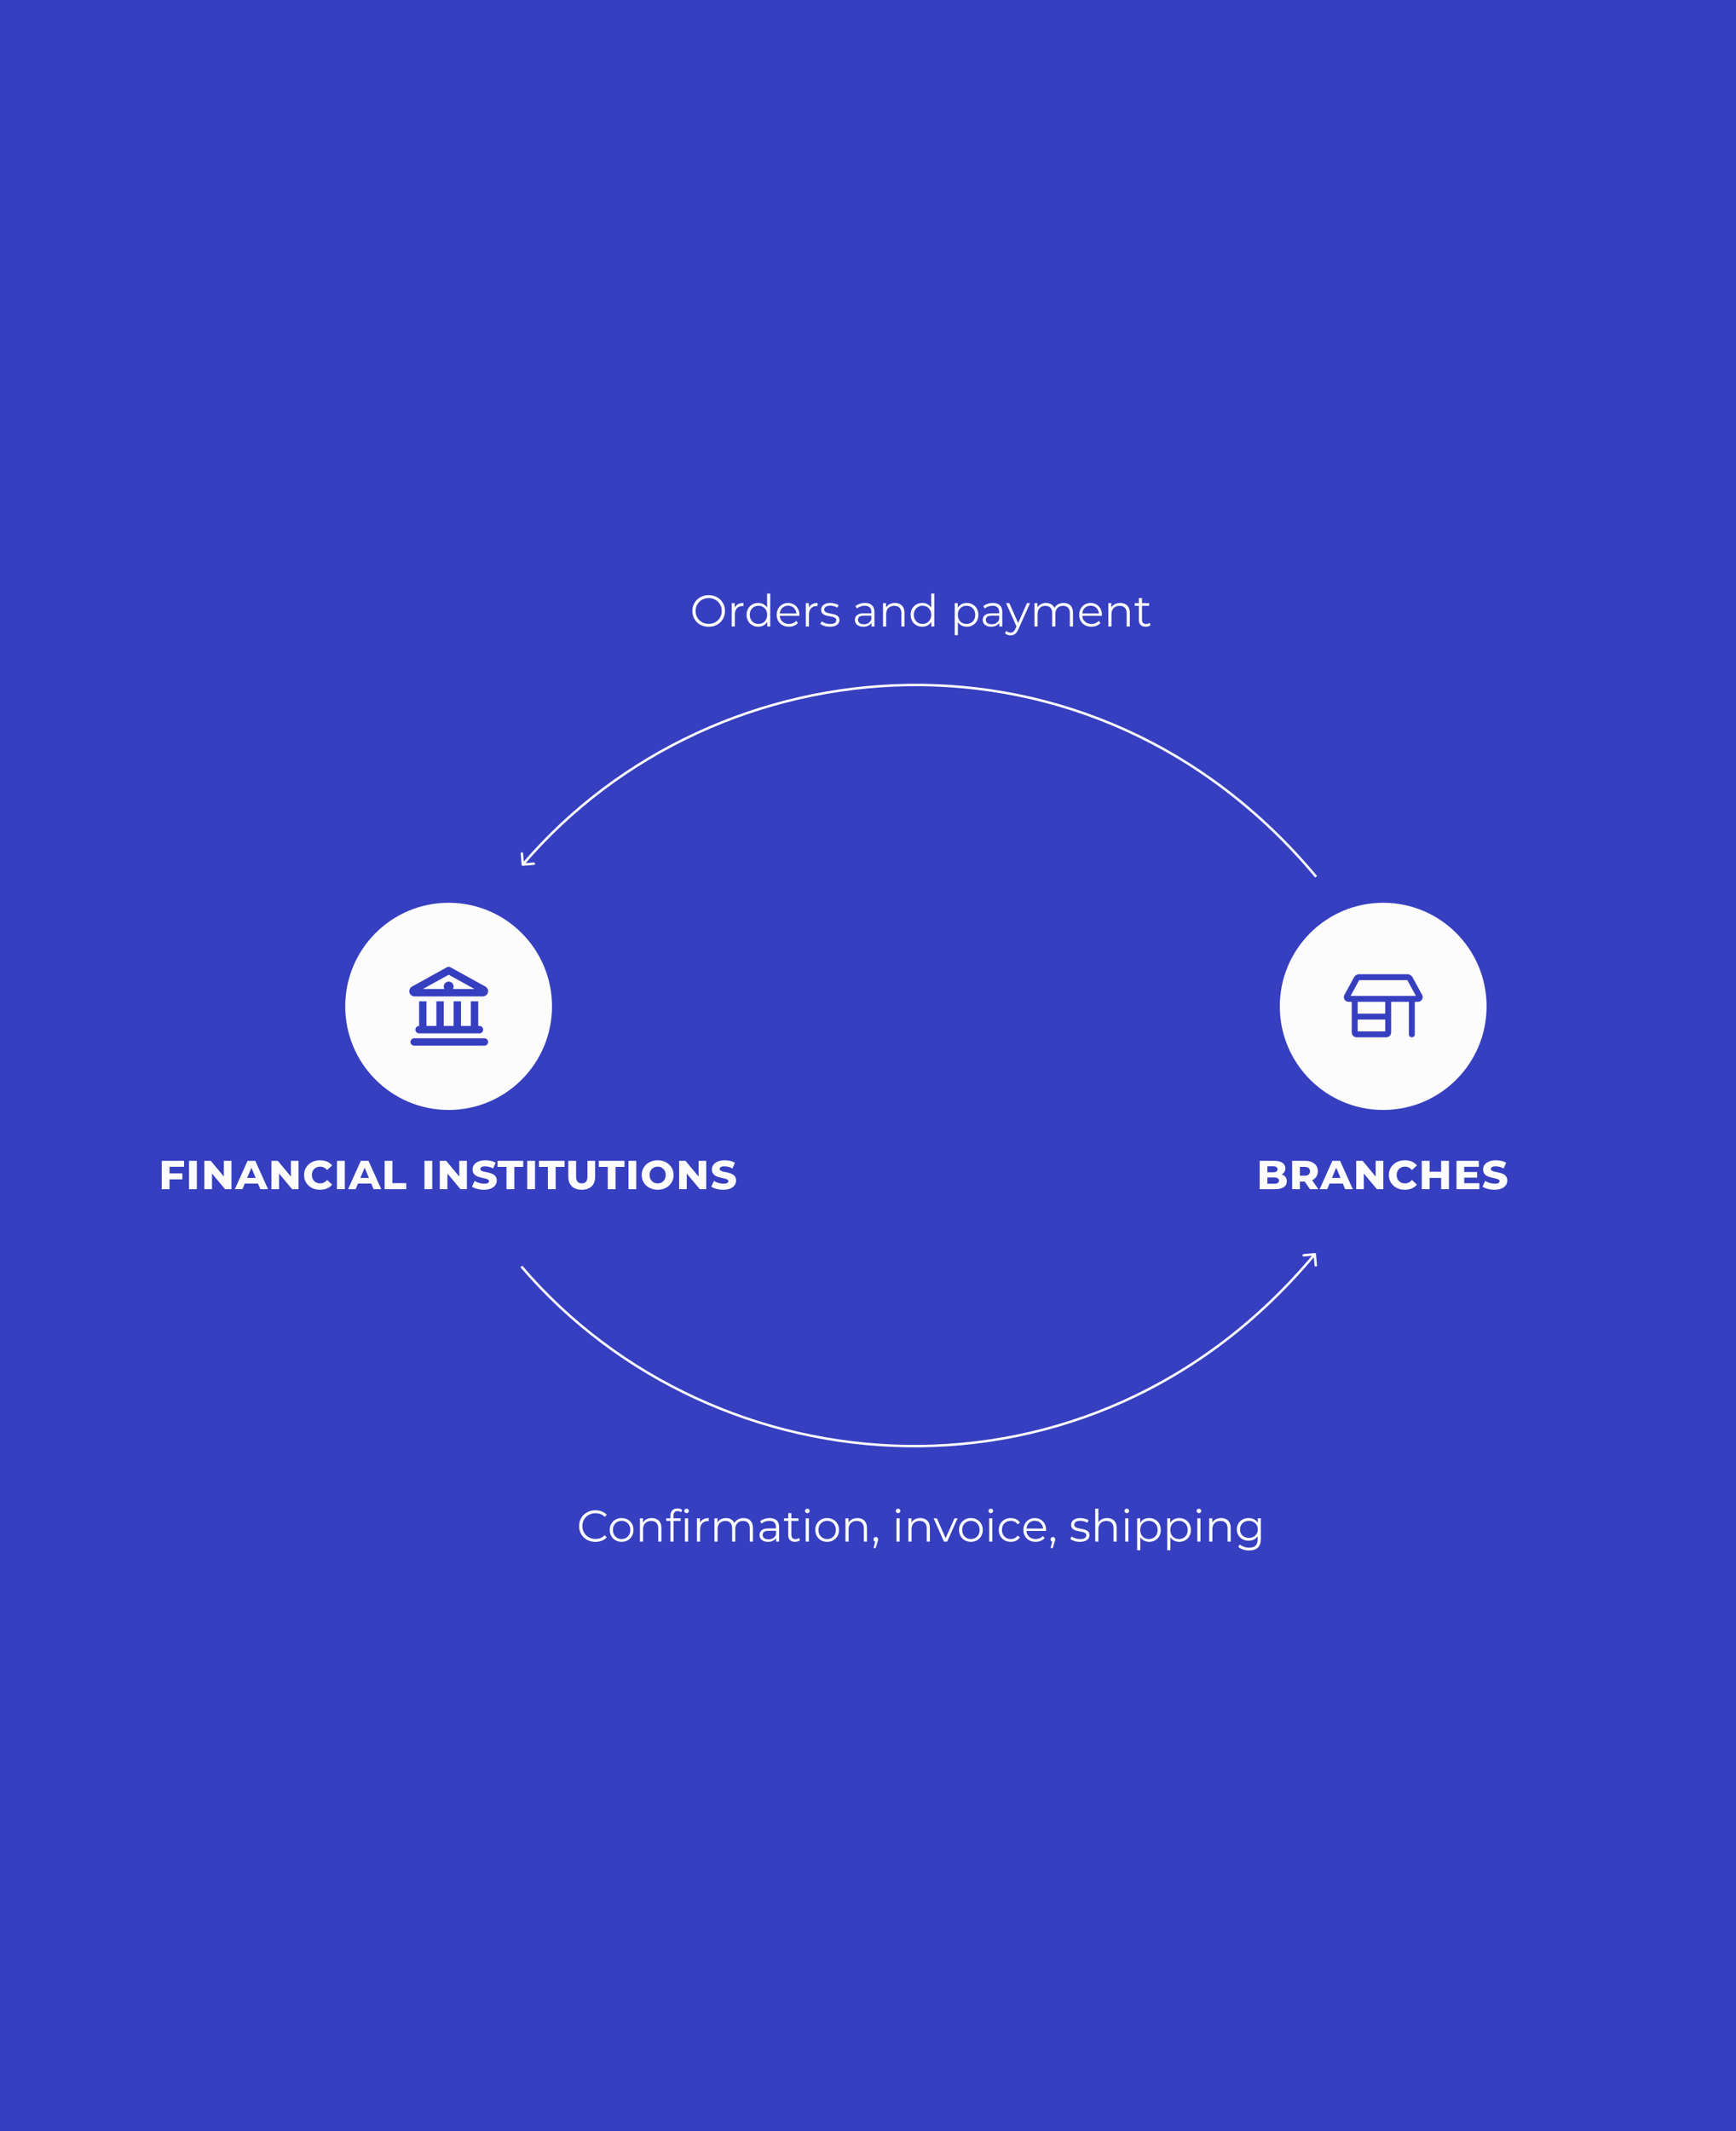 <svg width="704" height="864" viewBox="0 0 704 864" fill="none" xmlns="http://www.w3.org/2000/svg">
<rect x="0" y="0" width="704" height="864" fill="#808080" stroke="none"/>
<g clip-path="url(#clip0_1759_2756)">
<rect width="704" height="864" fill="#FCFCFC"/>
<rect width="704" height="864" fill="#363FBF"/>
<path d="M68.429 475.725H73.949V478.145H68.429V475.725ZM68.749 482.125H65.589V470.625H74.629V473.045H68.749V482.125ZM76.663 482.125V470.625H79.823V482.125H76.663ZM82.874 482.125V470.625H85.474L91.954 478.405H90.774V470.625H93.874V482.125H91.274L84.774 474.345H85.974V482.125H82.874ZM95.236 482.125L100.396 470.625H103.516L108.696 482.125H105.576L101.436 472.145H102.496L98.296 482.125H95.236ZM98.056 479.845L98.876 477.565H104.556L105.376 479.845H98.056ZM110.061 482.125V470.625H112.661L119.141 478.405H117.961V470.625H121.061V482.125H118.461L111.961 474.345H113.161V482.125H110.061ZM129.724 482.345C128.497 482.345 127.397 482.092 126.424 481.585C125.464 481.065 124.704 480.358 124.144 479.465C123.584 478.558 123.304 477.532 123.304 476.385C123.304 475.225 123.584 474.198 124.144 473.305C124.704 472.398 125.464 471.692 126.424 471.185C127.397 470.665 128.497 470.405 129.724 470.405C130.804 470.405 131.75 470.572 132.564 470.905C133.39 471.225 134.097 471.758 134.684 472.505L132.644 474.365C132.257 473.898 131.83 473.552 131.364 473.325C130.897 473.098 130.39 472.985 129.844 472.985C129.19 472.985 128.61 473.132 128.104 473.425C127.597 473.705 127.197 474.098 126.904 474.605C126.624 475.112 126.484 475.705 126.484 476.385C126.484 477.052 126.624 477.638 126.904 478.145C127.197 478.652 127.597 479.052 128.104 479.345C128.61 479.625 129.19 479.765 129.844 479.765C130.39 479.765 130.897 479.652 131.364 479.425C131.83 479.198 132.257 478.852 132.644 478.385L134.684 480.245C134.097 480.978 133.39 481.512 132.564 481.845C131.75 482.178 130.804 482.345 129.724 482.345ZM136.663 482.125V470.625H139.823V482.125H136.663ZM141.154 482.125L146.314 470.625H149.434L154.614 482.125H151.494L147.354 472.145H148.414L144.214 482.125H141.154ZM143.974 479.845L144.794 477.565H150.474L151.294 479.845H143.974ZM155.979 482.125V470.625H159.139V479.665H164.759V482.125H155.979ZM172.132 482.125V470.625H175.292V482.125H172.132ZM178.343 482.125V470.625H180.943L187.423 478.405H186.243V470.625H189.343V482.125H186.743L180.243 474.345H181.443V482.125H178.343ZM201.445 478.625C201.445 479.345 201.238 479.985 200.825 480.545C200.425 481.105 199.838 481.545 199.065 481.865C198.305 482.185 197.365 482.345 196.245 482.345C195.325 482.345 194.418 482.232 193.525 482.005C192.645 481.778 191.931 481.478 191.385 481.105L192.485 478.765C193.005 479.112 193.611 479.385 194.305 479.585C194.998 479.785 195.705 479.885 196.425 479.885C197.131 479.885 197.625 479.785 197.905 479.585C198.185 479.385 198.325 479.152 198.325 478.885C198.325 478.618 198.198 478.405 197.945 478.245C197.705 478.085 197.385 477.958 196.985 477.865C196.598 477.758 196.165 477.658 195.685 477.565C195.218 477.472 194.745 477.352 194.265 477.205C193.798 477.058 193.365 476.865 192.965 476.625C192.578 476.372 192.258 476.045 192.005 475.645C191.765 475.232 191.645 474.718 191.645 474.105C191.645 473.385 191.851 472.752 192.265 472.205C192.691 471.645 193.291 471.205 194.065 470.885C194.838 470.565 195.758 470.405 196.825 470.405C197.545 470.405 198.278 470.485 199.025 470.645C199.771 470.805 200.425 471.058 200.985 471.405L199.965 473.745C199.445 473.425 198.905 473.198 198.345 473.065C197.798 472.932 197.251 472.865 196.705 472.865C196.038 472.865 195.551 472.965 195.245 473.165C194.938 473.365 194.785 473.618 194.785 473.925C194.785 474.192 194.905 474.405 195.145 474.565C195.385 474.725 195.698 474.858 196.085 474.965C196.485 475.058 196.925 475.152 197.405 475.245C197.885 475.338 198.358 475.458 198.825 475.605C199.291 475.738 199.725 475.925 200.125 476.165C200.525 476.405 200.845 476.725 201.085 477.125C201.325 477.512 201.445 478.012 201.445 478.625ZM205.405 482.125V473.085H201.785V470.625H212.185V473.085H208.565V482.125H205.405ZM213.811 482.125V470.625H216.971V482.125H213.811ZM222.182 482.125V473.085H218.562V470.625H228.962V473.085H225.342V482.125H222.182ZM235.909 482.345C234.775 482.345 233.802 482.138 232.989 481.725C232.175 481.312 231.549 480.718 231.109 479.945C230.682 479.158 230.469 478.232 230.469 477.165V470.625H233.629V477.065C233.629 477.958 233.829 478.632 234.229 479.085C234.629 479.538 235.202 479.765 235.949 479.765C236.695 479.765 237.262 479.538 237.649 479.085C238.035 478.632 238.229 477.958 238.229 477.065V470.625H241.349V477.165C241.349 478.232 241.135 479.158 240.709 479.945C240.282 480.718 239.662 481.312 238.849 481.725C238.035 482.138 237.055 482.345 235.909 482.345ZM246.46 482.125V473.085H242.84V470.625H253.24V473.085H249.62V482.125H246.46ZM254.866 482.125V470.625H258.026V482.125H254.866ZM266.697 482.345C265.457 482.345 264.35 482.092 263.377 481.585C262.404 481.065 261.637 480.352 261.077 479.445C260.517 478.538 260.237 477.512 260.237 476.365C260.237 475.218 260.517 474.198 261.077 473.305C261.637 472.412 262.404 471.705 263.377 471.185C264.35 470.665 265.457 470.405 266.697 470.405C267.937 470.405 269.044 470.665 270.017 471.185C270.99 471.705 271.757 472.412 272.317 473.305C272.877 474.198 273.157 475.218 273.157 476.365C273.157 477.512 272.877 478.538 272.317 479.445C271.757 480.352 270.99 481.065 270.017 481.585C269.044 482.092 267.937 482.345 266.697 482.345ZM266.697 479.765C267.337 479.765 267.897 479.625 268.377 479.345C268.87 479.052 269.257 478.645 269.537 478.125C269.817 477.605 269.957 477.025 269.957 476.385C269.957 475.718 269.817 475.132 269.537 474.625C269.257 474.118 268.87 473.718 268.377 473.425C267.897 473.132 267.337 472.985 266.697 472.985C266.07 472.985 265.51 473.132 265.017 473.425C264.524 473.718 264.13 474.118 263.837 474.625C263.557 475.132 263.417 475.712 263.417 476.365C263.417 477.018 263.557 477.605 263.837 478.125C264.13 478.645 264.524 479.052 265.017 479.345C265.51 479.625 266.07 479.765 266.697 479.765ZM275.394 482.125V470.625H277.994L284.474 478.405H283.294V470.625H286.394V482.125H283.794L277.294 474.345H278.494V482.125H275.394ZM298.496 478.625C298.496 479.345 298.289 479.985 297.876 480.545C297.476 481.105 296.889 481.545 296.116 481.865C295.356 482.185 294.416 482.345 293.296 482.345C292.376 482.345 291.469 482.232 290.576 482.005C289.696 481.778 288.982 481.478 288.436 481.105L289.536 478.765C290.056 479.112 290.662 479.385 291.356 479.585C292.049 479.785 292.756 479.885 293.476 479.885C294.182 479.885 294.676 479.785 294.956 479.585C295.236 479.385 295.376 479.152 295.376 478.885C295.376 478.618 295.249 478.405 294.996 478.245C294.756 478.085 294.436 477.958 294.036 477.865C293.649 477.758 293.216 477.658 292.736 477.565C292.269 477.472 291.796 477.352 291.316 477.205C290.849 477.058 290.416 476.865 290.016 476.625C289.629 476.372 289.309 476.045 289.056 475.645C288.816 475.232 288.696 474.718 288.696 474.105C288.696 473.385 288.902 472.752 289.316 472.205C289.742 471.645 290.342 471.205 291.116 470.885C291.889 470.565 292.809 470.405 293.876 470.405C294.596 470.405 295.329 470.485 296.076 470.645C296.822 470.805 297.476 471.058 298.036 471.405L297.016 473.745C296.496 473.425 295.956 473.198 295.396 473.065C294.849 472.932 294.302 472.865 293.756 472.865C293.089 472.865 292.602 472.965 292.296 473.165C291.989 473.365 291.836 473.618 291.836 473.925C291.836 474.192 291.956 474.405 292.196 474.565C292.436 474.725 292.749 474.858 293.136 474.965C293.536 475.058 293.976 475.152 294.456 475.245C294.936 475.338 295.409 475.458 295.876 475.605C296.342 475.738 296.776 475.925 297.176 476.165C297.576 476.405 297.896 476.725 298.136 477.125C298.376 477.512 298.496 478.012 298.496 478.625Z" fill="#FCFCFC"/>
<path d="M510.839 482.125V470.625H516.719C518.239 470.625 519.372 470.905 520.119 471.465C520.879 472.025 521.259 472.752 521.259 473.645C521.259 474.525 520.939 475.238 520.299 475.785C519.672 476.332 518.792 476.605 517.659 476.605L517.979 475.845C519.165 475.845 520.105 476.118 520.799 476.665C521.492 477.198 521.839 477.965 521.839 478.965C521.839 479.952 521.432 480.725 520.619 481.285C519.805 481.845 518.612 482.125 517.039 482.125H510.839ZM513.959 479.905H516.819C517.419 479.905 517.872 479.798 518.179 479.585C518.499 479.372 518.659 479.058 518.659 478.645C518.659 478.218 518.499 477.905 518.179 477.705C517.872 477.492 517.419 477.385 516.819 477.385H513.639V475.265H516.319C516.905 475.265 517.345 475.165 517.639 474.965C517.945 474.765 518.099 474.465 518.099 474.065C518.099 473.665 517.945 473.365 517.639 473.165C517.345 472.952 516.905 472.845 516.319 472.845H513.959V479.905ZM524.003 482.125V470.625H529.243C530.31 470.625 531.223 470.798 531.983 471.145C532.756 471.478 533.356 471.958 533.783 472.585C534.21 473.212 534.423 473.972 534.423 474.865C534.423 475.732 534.21 476.478 533.783 477.105C533.356 477.732 532.756 478.212 531.983 478.545C531.223 478.878 530.31 479.045 529.243 479.045H525.743L527.163 477.705V482.125H524.003ZM531.243 482.125L528.343 477.945H531.703L534.643 482.125H531.243ZM527.163 478.065L526.003 476.645H529.023C529.756 476.645 530.31 476.492 530.683 476.185C531.056 475.865 531.243 475.425 531.243 474.865C531.243 474.292 531.056 473.852 530.683 473.545C530.31 473.238 529.756 473.085 529.023 473.085H526.003L527.163 471.665V478.065ZM535.154 482.125L540.314 470.625H543.434L548.614 482.125H545.494L541.354 472.145H542.414L538.214 482.125H535.154ZM537.974 479.845L538.794 477.565H544.474L545.294 479.845H537.974ZM549.979 482.125V470.625H552.579L559.059 478.405H557.879V470.625H560.979V482.125H558.379L551.879 474.345H553.079V482.125H549.979ZM569.641 482.345C568.415 482.345 567.315 482.092 566.341 481.585C565.381 481.065 564.621 480.358 564.061 479.465C563.501 478.558 563.221 477.532 563.221 476.385C563.221 475.225 563.501 474.198 564.061 473.305C564.621 472.398 565.381 471.692 566.341 471.185C567.315 470.665 568.415 470.405 569.641 470.405C570.721 470.405 571.668 470.572 572.481 470.905C573.308 471.225 574.015 471.758 574.601 472.505L572.561 474.365C572.175 473.898 571.748 473.552 571.281 473.325C570.815 473.098 570.308 472.985 569.761 472.985C569.108 472.985 568.528 473.132 568.021 473.425C567.515 473.705 567.115 474.098 566.821 474.605C566.541 475.112 566.401 475.705 566.401 476.385C566.401 477.052 566.541 477.638 566.821 478.145C567.115 478.652 567.515 479.052 568.021 479.345C568.528 479.625 569.108 479.765 569.761 479.765C570.308 479.765 570.815 479.652 571.281 479.425C571.748 479.198 572.175 478.852 572.561 478.385L574.601 480.245C574.015 480.978 573.308 481.512 572.481 481.845C571.668 482.178 570.721 482.345 569.641 482.345ZM576.581 482.125V470.625H579.741V475.025H584.421V470.625H587.581V482.125H584.421V477.565H579.741V482.125H576.581ZM593.463 475.145H599.023V477.445H593.463V475.145ZM593.783 479.705H599.923V482.125H590.663V470.625H599.703V473.045H593.783V479.705ZM611.246 478.625C611.246 479.345 611.039 479.985 610.626 480.545C610.226 481.105 609.639 481.545 608.866 481.865C608.106 482.185 607.166 482.345 606.046 482.345C605.126 482.345 604.219 482.232 603.326 482.005C602.446 481.778 601.732 481.478 601.186 481.105L602.286 478.765C602.806 479.112 603.412 479.385 604.106 479.585C604.799 479.785 605.506 479.885 606.226 479.885C606.932 479.885 607.426 479.785 607.706 479.585C607.986 479.385 608.126 479.152 608.126 478.885C608.126 478.618 607.999 478.405 607.746 478.245C607.506 478.085 607.186 477.958 606.786 477.865C606.399 477.758 605.966 477.658 605.486 477.565C605.019 477.472 604.546 477.352 604.066 477.205C603.599 477.058 603.166 476.865 602.766 476.625C602.379 476.372 602.059 476.045 601.806 475.645C601.566 475.232 601.446 474.718 601.446 474.105C601.446 473.385 601.652 472.752 602.066 472.205C602.492 471.645 603.092 471.205 603.866 470.885C604.639 470.565 605.559 470.405 606.626 470.405C607.346 470.405 608.079 470.485 608.826 470.645C609.572 470.805 610.226 471.058 610.786 471.405L609.766 473.745C609.246 473.425 608.706 473.198 608.146 473.065C607.599 472.932 607.052 472.865 606.506 472.865C605.839 472.865 605.352 472.965 605.046 473.165C604.739 473.365 604.586 473.618 604.586 473.925C604.586 474.192 604.706 474.405 604.946 474.565C605.186 474.725 605.499 474.858 605.886 474.965C606.286 475.058 606.726 475.152 607.206 475.245C607.686 475.338 608.159 475.458 608.626 475.605C609.092 475.738 609.526 475.925 609.926 476.165C610.326 476.405 610.646 476.725 610.886 477.125C611.126 477.512 611.246 478.012 611.246 478.625Z" fill="#FCFCFC"/>
<path d="M211.503 350.557C211.525 350.832 211.765 351.037 212.041 351.016L216.527 350.663C216.802 350.642 217.008 350.401 216.986 350.126C216.964 349.85 216.724 349.645 216.448 349.666L212.461 349.98L212.147 345.992C212.126 345.717 211.885 345.511 211.61 345.533C211.334 345.554 211.129 345.795 211.15 346.07L211.503 350.557ZM212.001 350.517L212.382 350.842C290.693 259.17 442.828 247.2 533.351 355.787L533.735 355.467L534.119 355.147C443.172 246.051 290.307 258.082 211.621 350.193L212.001 350.517Z" fill="#FCFCFC"/>
<path d="M533.131 508.019C533.406 507.994 533.649 508.197 533.674 508.472L534.081 512.954C534.106 513.229 533.903 513.472 533.628 513.497C533.353 513.522 533.11 513.319 533.085 513.044L532.724 509.06L528.74 509.422C528.465 509.447 528.222 509.244 528.197 508.969C528.172 508.694 528.375 508.451 528.65 508.426L533.131 508.019ZM211.443 513.467L211.823 513.142C290.135 604.815 442.269 616.784 532.792 508.197L533.176 508.517L533.561 508.837C442.613 617.933 289.748 605.902 211.063 513.792L211.443 513.467Z" fill="#FCFCFC"/>
<path d="M287.404 254.108C286.456 254.108 285.574 253.952 284.758 253.64C283.954 253.316 283.252 252.866 282.652 252.29C282.064 251.702 281.602 251.024 281.266 250.256C280.942 249.476 280.78 248.624 280.78 247.7C280.78 246.776 280.942 245.93 281.266 245.162C281.602 244.382 282.064 243.704 282.652 243.128C283.252 242.54 283.954 242.09 284.758 241.778C285.562 241.454 286.444 241.292 287.404 241.292C288.352 241.292 289.228 241.454 290.032 241.778C290.836 242.09 291.532 242.534 292.12 243.11C292.72 243.686 293.182 244.364 293.506 245.144C293.842 245.924 294.01 246.776 294.01 247.7C294.01 248.624 293.842 249.476 293.506 250.256C293.182 251.036 292.72 251.714 292.12 252.29C291.532 252.866 290.836 253.316 290.032 253.64C289.228 253.952 288.352 254.108 287.404 254.108ZM287.404 252.92C288.16 252.92 288.856 252.794 289.492 252.542C290.14 252.278 290.698 251.912 291.166 251.444C291.646 250.964 292.018 250.412 292.282 249.788C292.546 249.152 292.678 248.456 292.678 247.7C292.678 246.944 292.546 246.254 292.282 245.63C292.018 244.994 291.646 244.442 291.166 243.974C290.698 243.494 290.14 243.128 289.492 242.876C288.856 242.612 288.16 242.48 287.404 242.48C286.648 242.48 285.946 242.612 285.298 242.876C284.65 243.128 284.086 243.494 283.606 243.974C283.138 244.442 282.766 244.994 282.49 245.63C282.226 246.254 282.094 246.944 282.094 247.7C282.094 248.444 282.226 249.134 282.49 249.77C282.766 250.406 283.138 250.964 283.606 251.444C284.086 251.912 284.65 252.278 285.298 252.542C285.946 252.794 286.648 252.92 287.404 252.92ZM296.725 254V244.55H297.949V247.124L297.823 246.674C298.087 245.954 298.531 245.408 299.155 245.036C299.779 244.652 300.553 244.46 301.477 244.46V245.702C301.429 245.702 301.381 245.702 301.333 245.702C301.285 245.69 301.237 245.684 301.189 245.684C300.193 245.684 299.413 245.99 298.849 246.602C298.285 247.202 298.003 248.06 298.003 249.176V254H296.725ZM307.483 254.09C306.583 254.09 305.773 253.886 305.053 253.478C304.345 253.07 303.787 252.506 303.379 251.786C302.971 251.054 302.767 250.214 302.767 249.266C302.767 248.306 302.971 247.466 303.379 246.746C303.787 246.026 304.345 245.468 305.053 245.072C305.773 244.664 306.583 244.46 307.483 244.46C308.311 244.46 309.049 244.646 309.697 245.018C310.357 245.39 310.879 245.936 311.263 246.656C311.659 247.364 311.857 248.234 311.857 249.266C311.857 250.286 311.665 251.156 311.281 251.876C310.897 252.596 310.375 253.148 309.715 253.532C309.067 253.904 308.323 254.09 307.483 254.09ZM307.573 252.956C308.245 252.956 308.845 252.806 309.373 252.506C309.913 252.194 310.333 251.762 310.633 251.21C310.945 250.646 311.101 249.998 311.101 249.266C311.101 248.522 310.945 247.874 310.633 247.322C310.333 246.77 309.913 246.344 309.373 246.044C308.845 245.732 308.245 245.576 307.573 245.576C306.913 245.576 306.319 245.732 305.791 246.044C305.263 246.344 304.843 246.77 304.531 247.322C304.219 247.874 304.063 248.522 304.063 249.266C304.063 249.998 304.219 250.646 304.531 251.21C304.843 251.762 305.263 252.194 305.791 252.506C306.319 252.806 306.913 252.956 307.573 252.956ZM311.137 254V251.156L311.263 249.248L311.083 247.34V240.644H312.361V254H311.137ZM319.935 254.09C318.951 254.09 318.087 253.886 317.343 253.478C316.599 253.058 316.017 252.488 315.597 251.768C315.177 251.036 314.967 250.202 314.967 249.266C314.967 248.33 315.165 247.502 315.561 246.782C315.969 246.062 316.521 245.498 317.217 245.09C317.925 244.67 318.717 244.46 319.593 244.46C320.481 244.46 321.267 244.664 321.951 245.072C322.647 245.468 323.193 246.032 323.589 246.764C323.985 247.484 324.183 248.318 324.183 249.266C324.183 249.326 324.177 249.392 324.165 249.464C324.165 249.524 324.165 249.59 324.165 249.662H315.939V248.708H323.481L322.977 249.086C322.977 248.402 322.827 247.796 322.527 247.268C322.239 246.728 321.843 246.308 321.339 246.008C320.835 245.708 320.253 245.558 319.593 245.558C318.945 245.558 318.363 245.708 317.847 246.008C317.331 246.308 316.929 246.728 316.641 247.268C316.353 247.808 316.209 248.426 316.209 249.122V249.32C316.209 250.04 316.365 250.676 316.677 251.228C317.001 251.768 317.445 252.194 318.009 252.506C318.585 252.806 319.239 252.956 319.971 252.956C320.547 252.956 321.081 252.854 321.573 252.65C322.077 252.446 322.509 252.134 322.869 251.714L323.589 252.542C323.169 253.046 322.641 253.43 322.005 253.694C321.381 253.958 320.691 254.09 319.935 254.09ZM326.784 254V244.55H328.008V247.124L327.882 246.674C328.146 245.954 328.59 245.408 329.214 245.036C329.838 244.652 330.612 244.46 331.536 244.46V245.702C331.488 245.702 331.44 245.702 331.392 245.702C331.344 245.69 331.296 245.684 331.248 245.684C330.252 245.684 329.472 245.99 328.908 246.602C328.344 247.202 328.062 248.06 328.062 249.176V254H326.784ZM336.511 254.09C335.731 254.09 334.993 253.982 334.297 253.766C333.601 253.538 333.055 253.256 332.659 252.92L333.235 251.912C333.619 252.2 334.111 252.452 334.711 252.668C335.311 252.872 335.941 252.974 336.601 252.974C337.501 252.974 338.149 252.836 338.545 252.56C338.941 252.272 339.139 251.894 339.139 251.426C339.139 251.078 339.025 250.808 338.797 250.616C338.581 250.412 338.293 250.262 337.933 250.166C337.573 250.058 337.171 249.968 336.727 249.896C336.283 249.824 335.839 249.74 335.395 249.644C334.963 249.548 334.567 249.41 334.207 249.23C333.847 249.038 333.553 248.78 333.325 248.456C333.109 248.132 333.001 247.7 333.001 247.16C333.001 246.644 333.145 246.182 333.433 245.774C333.721 245.366 334.141 245.048 334.693 244.82C335.257 244.58 335.941 244.46 336.745 244.46C337.357 244.46 337.969 244.544 338.581 244.712C339.193 244.868 339.697 245.078 340.093 245.342L339.535 246.368C339.115 246.08 338.665 245.876 338.185 245.756C337.705 245.624 337.225 245.558 336.745 245.558C335.893 245.558 335.263 245.708 334.855 246.008C334.459 246.296 334.261 246.668 334.261 247.124C334.261 247.484 334.369 247.766 334.585 247.97C334.813 248.174 335.107 248.336 335.467 248.456C335.839 248.564 336.241 248.654 336.673 248.726C337.117 248.798 337.555 248.888 337.987 248.996C338.431 249.092 338.833 249.23 339.193 249.41C339.565 249.578 339.859 249.824 340.075 250.148C340.303 250.46 340.417 250.874 340.417 251.39C340.417 251.942 340.261 252.422 339.949 252.83C339.649 253.226 339.205 253.538 338.617 253.766C338.041 253.982 337.339 254.09 336.511 254.09ZM353.395 254V251.912L353.341 251.57V248.078C353.341 247.274 353.113 246.656 352.657 246.224C352.213 245.792 351.547 245.576 350.659 245.576C350.047 245.576 349.465 245.678 348.913 245.882C348.361 246.086 347.893 246.356 347.509 246.692L346.933 245.738C347.413 245.33 347.989 245.018 348.661 244.802C349.333 244.574 350.041 244.46 350.785 244.46C352.009 244.46 352.951 244.766 353.611 245.378C354.283 245.978 354.619 246.896 354.619 248.132V254H353.395ZM350.137 254.09C349.429 254.09 348.811 253.976 348.283 253.748C347.767 253.508 347.371 253.184 347.095 252.776C346.819 252.356 346.681 251.876 346.681 251.336C346.681 250.844 346.795 250.4 347.023 250.004C347.263 249.596 347.647 249.272 348.175 249.032C348.715 248.78 349.435 248.654 350.335 248.654H353.593V249.608H350.371C349.459 249.608 348.823 249.77 348.463 250.094C348.115 250.418 347.941 250.82 347.941 251.3C347.941 251.84 348.151 252.272 348.571 252.596C348.991 252.92 349.579 253.082 350.335 253.082C351.055 253.082 351.673 252.92 352.189 252.596C352.717 252.26 353.101 251.78 353.341 251.156L353.629 252.038C353.389 252.662 352.969 253.16 352.369 253.532C351.781 253.904 351.037 254.09 350.137 254.09ZM362.915 244.46C363.683 244.46 364.355 244.61 364.931 244.91C365.519 245.198 365.975 245.642 366.299 246.242C366.635 246.842 366.803 247.598 366.803 248.51V254H365.525V248.636C365.525 247.64 365.273 246.89 364.769 246.386C364.277 245.87 363.581 245.612 362.681 245.612C362.009 245.612 361.421 245.75 360.917 246.026C360.425 246.29 360.041 246.68 359.765 247.196C359.501 247.7 359.369 248.312 359.369 249.032V254H358.091V244.55H359.315V247.142L359.117 246.656C359.417 245.972 359.897 245.438 360.557 245.054C361.217 244.658 362.003 244.46 362.915 244.46ZM374.017 254.09C373.117 254.09 372.307 253.886 371.587 253.478C370.879 253.07 370.321 252.506 369.913 251.786C369.505 251.054 369.301 250.214 369.301 249.266C369.301 248.306 369.505 247.466 369.913 246.746C370.321 246.026 370.879 245.468 371.587 245.072C372.307 244.664 373.117 244.46 374.017 244.46C374.845 244.46 375.583 244.646 376.231 245.018C376.891 245.39 377.413 245.936 377.797 246.656C378.193 247.364 378.391 248.234 378.391 249.266C378.391 250.286 378.199 251.156 377.815 251.876C377.431 252.596 376.909 253.148 376.249 253.532C375.601 253.904 374.857 254.09 374.017 254.09ZM374.107 252.956C374.779 252.956 375.379 252.806 375.907 252.506C376.447 252.194 376.867 251.762 377.167 251.21C377.479 250.646 377.635 249.998 377.635 249.266C377.635 248.522 377.479 247.874 377.167 247.322C376.867 246.77 376.447 246.344 375.907 246.044C375.379 245.732 374.779 245.576 374.107 245.576C373.447 245.576 372.853 245.732 372.325 246.044C371.797 246.344 371.377 246.77 371.065 247.322C370.753 247.874 370.597 248.522 370.597 249.266C370.597 249.998 370.753 250.646 371.065 251.21C371.377 251.762 371.797 252.194 372.325 252.506C372.853 252.806 373.447 252.956 374.107 252.956ZM377.671 254V251.156L377.797 249.248L377.617 247.34V240.644H378.895V254H377.671ZM392.043 254.09C391.227 254.09 390.489 253.904 389.829 253.532C389.169 253.148 388.641 252.602 388.245 251.894C387.861 251.174 387.669 250.298 387.669 249.266C387.669 248.234 387.861 247.364 388.245 246.656C388.629 245.936 389.151 245.39 389.811 245.018C390.471 244.646 391.215 244.46 392.043 244.46C392.943 244.46 393.747 244.664 394.455 245.072C395.175 245.468 395.739 246.032 396.147 246.764C396.555 247.484 396.759 248.318 396.759 249.266C396.759 250.226 396.555 251.066 396.147 251.786C395.739 252.506 395.175 253.07 394.455 253.478C393.747 253.886 392.943 254.09 392.043 254.09ZM387.165 257.492V244.55H388.389V247.394L388.263 249.284L388.443 251.192V257.492H387.165ZM391.953 252.956C392.625 252.956 393.225 252.806 393.753 252.506C394.281 252.194 394.701 251.762 395.013 251.21C395.325 250.646 395.481 249.998 395.481 249.266C395.481 248.534 395.325 247.892 395.013 247.34C394.701 246.788 394.281 246.356 393.753 246.044C393.225 245.732 392.625 245.576 391.953 245.576C391.281 245.576 390.675 245.732 390.135 246.044C389.607 246.356 389.187 246.788 388.875 247.34C388.575 247.892 388.425 248.534 388.425 249.266C388.425 249.998 388.575 250.646 388.875 251.21C389.187 251.762 389.607 252.194 390.135 252.506C390.675 252.806 391.281 252.956 391.953 252.956ZM405.233 254V251.912L405.179 251.57V248.078C405.179 247.274 404.951 246.656 404.495 246.224C404.051 245.792 403.385 245.576 402.497 245.576C401.885 245.576 401.303 245.678 400.751 245.882C400.199 246.086 399.731 246.356 399.347 246.692L398.771 245.738C399.251 245.33 399.827 245.018 400.499 244.802C401.171 244.574 401.879 244.46 402.623 244.46C403.847 244.46 404.789 244.766 405.449 245.378C406.121 245.978 406.457 246.896 406.457 248.132V254H405.233ZM401.975 254.09C401.267 254.09 400.649 253.976 400.121 253.748C399.605 253.508 399.209 253.184 398.933 252.776C398.657 252.356 398.519 251.876 398.519 251.336C398.519 250.844 398.633 250.4 398.861 250.004C399.101 249.596 399.485 249.272 400.013 249.032C400.553 248.78 401.273 248.654 402.173 248.654H405.431V249.608H402.209C401.297 249.608 400.661 249.77 400.301 250.094C399.953 250.418 399.779 250.82 399.779 251.3C399.779 251.84 399.989 252.272 400.409 252.596C400.829 252.92 401.417 253.082 402.173 253.082C402.893 253.082 403.511 252.92 404.027 252.596C404.555 252.26 404.939 251.78 405.179 251.156L405.467 252.038C405.227 252.662 404.807 253.16 404.207 253.532C403.619 253.904 402.875 254.09 401.975 254.09ZM409.825 257.582C409.381 257.582 408.955 257.51 408.547 257.366C408.151 257.222 407.809 257.006 407.521 256.718L408.115 255.764C408.355 255.992 408.613 256.166 408.889 256.286C409.177 256.418 409.495 256.484 409.843 256.484C410.263 256.484 410.623 256.364 410.923 256.124C411.235 255.896 411.529 255.488 411.805 254.9L412.417 253.514L412.561 253.316L416.449 244.55H417.709L412.975 255.134C412.711 255.746 412.417 256.232 412.093 256.592C411.781 256.952 411.439 257.204 411.067 257.348C410.695 257.504 410.281 257.582 409.825 257.582ZM412.345 254.27L407.989 244.55H409.321L413.173 253.226L412.345 254.27ZM431.317 244.46C432.085 244.46 432.751 244.61 433.315 244.91C433.891 245.198 434.335 245.642 434.647 246.242C434.971 246.842 435.133 247.598 435.133 248.51V254H433.855V248.636C433.855 247.64 433.615 246.89 433.135 246.386C432.667 245.87 432.001 245.612 431.137 245.612C430.489 245.612 429.925 245.75 429.445 246.026C428.977 246.29 428.611 246.68 428.347 247.196C428.095 247.7 427.969 248.312 427.969 249.032V254H426.691V248.636C426.691 247.64 426.451 246.89 425.971 246.386C425.491 245.87 424.819 245.612 423.955 245.612C423.319 245.612 422.761 245.75 422.281 246.026C421.801 246.29 421.429 246.68 421.165 247.196C420.913 247.7 420.787 248.312 420.787 249.032V254H419.509V244.55H420.733V247.106L420.535 246.656C420.823 245.972 421.285 245.438 421.921 245.054C422.569 244.658 423.331 244.46 424.207 244.46C425.131 244.46 425.917 244.694 426.565 245.162C427.213 245.618 427.633 246.308 427.825 247.232L427.321 247.034C427.597 246.266 428.083 245.648 428.779 245.18C429.487 244.7 430.333 244.46 431.317 244.46ZM442.612 254.09C441.628 254.09 440.764 253.886 440.02 253.478C439.276 253.058 438.694 252.488 438.274 251.768C437.854 251.036 437.644 250.202 437.644 249.266C437.644 248.33 437.842 247.502 438.238 246.782C438.646 246.062 439.198 245.498 439.894 245.09C440.602 244.67 441.394 244.46 442.27 244.46C443.158 244.46 443.944 244.664 444.628 245.072C445.324 245.468 445.87 246.032 446.266 246.764C446.662 247.484 446.86 248.318 446.86 249.266C446.86 249.326 446.854 249.392 446.842 249.464C446.842 249.524 446.842 249.59 446.842 249.662H438.616V248.708H446.158L445.654 249.086C445.654 248.402 445.504 247.796 445.204 247.268C444.916 246.728 444.52 246.308 444.016 246.008C443.512 245.708 442.93 245.558 442.27 245.558C441.622 245.558 441.04 245.708 440.524 246.008C440.008 246.308 439.606 246.728 439.318 247.268C439.03 247.808 438.886 248.426 438.886 249.122V249.32C438.886 250.04 439.042 250.676 439.354 251.228C439.678 251.768 440.122 252.194 440.686 252.506C441.262 252.806 441.916 252.956 442.648 252.956C443.224 252.956 443.758 252.854 444.25 252.65C444.754 252.446 445.186 252.134 445.546 251.714L446.266 252.542C445.846 253.046 445.318 253.43 444.682 253.694C444.058 253.958 443.368 254.09 442.612 254.09ZM454.286 244.46C455.054 244.46 455.726 244.61 456.302 244.91C456.89 245.198 457.346 245.642 457.67 246.242C458.006 246.842 458.174 247.598 458.174 248.51V254H456.896V248.636C456.896 247.64 456.644 246.89 456.14 246.386C455.648 245.87 454.952 245.612 454.052 245.612C453.38 245.612 452.792 245.75 452.288 246.026C451.796 246.29 451.412 246.68 451.136 247.196C450.872 247.7 450.74 248.312 450.74 249.032V254H449.462V244.55H450.686V247.142L450.488 246.656C450.788 245.972 451.268 245.438 451.928 245.054C452.588 244.658 453.374 244.46 454.286 244.46ZM464.614 254.09C463.726 254.09 463.042 253.85 462.562 253.37C462.082 252.89 461.842 252.212 461.842 251.336V242.462H463.12V251.264C463.12 251.816 463.258 252.242 463.534 252.542C463.822 252.842 464.23 252.992 464.758 252.992C465.322 252.992 465.79 252.83 466.162 252.506L466.612 253.424C466.36 253.652 466.054 253.82 465.694 253.928C465.346 254.036 464.986 254.09 464.614 254.09ZM460.15 245.612V244.55H466V245.612H460.15Z" fill="#FCFCFC"/>
<path d="M241.445 625.108C240.497 625.108 239.621 624.952 238.817 624.64C238.013 624.316 237.317 623.866 236.729 623.29C236.141 622.714 235.679 622.036 235.343 621.256C235.019 620.476 234.857 619.624 234.857 618.7C234.857 617.776 235.019 616.924 235.343 616.144C235.679 615.364 236.141 614.686 236.729 614.11C237.329 613.534 238.031 613.09 238.835 612.778C239.639 612.454 240.515 612.292 241.463 612.292C242.375 612.292 243.233 612.448 244.037 612.76C244.841 613.06 245.519 613.516 246.071 614.128L245.225 614.974C244.709 614.446 244.139 614.068 243.515 613.84C242.891 613.6 242.219 613.48 241.499 613.48C240.743 613.48 240.041 613.612 239.393 613.876C238.745 614.128 238.181 614.494 237.701 614.974C237.221 615.442 236.843 615.994 236.567 616.63C236.303 617.254 236.171 617.944 236.171 618.7C236.171 619.456 236.303 620.152 236.567 620.788C236.843 621.412 237.221 621.964 237.701 622.444C238.181 622.912 238.745 623.278 239.393 623.542C240.041 623.794 240.743 623.92 241.499 623.92C242.219 623.92 242.891 623.8 243.515 623.56C244.139 623.32 244.709 622.936 245.225 622.408L246.071 623.254C245.519 623.866 244.841 624.328 244.037 624.64C243.233 624.952 242.369 625.108 241.445 625.108ZM252.071 625.09C251.159 625.09 250.337 624.886 249.605 624.478C248.885 624.058 248.315 623.488 247.895 622.768C247.475 622.036 247.265 621.202 247.265 620.266C247.265 619.318 247.475 618.484 247.895 617.764C248.315 617.044 248.885 616.48 249.605 616.072C250.325 615.664 251.147 615.46 252.071 615.46C253.007 615.46 253.835 615.664 254.555 616.072C255.287 616.48 255.857 617.044 256.265 617.764C256.685 618.484 256.895 619.318 256.895 620.266C256.895 621.202 256.685 622.036 256.265 622.768C255.857 623.488 255.287 624.058 254.555 624.478C253.823 624.886 252.995 625.09 252.071 625.09ZM252.071 623.956C252.755 623.956 253.361 623.806 253.889 623.506C254.417 623.194 254.831 622.762 255.131 622.21C255.443 621.646 255.599 620.998 255.599 620.266C255.599 619.522 255.443 618.874 255.131 618.322C254.831 617.77 254.417 617.344 253.889 617.044C253.361 616.732 252.761 616.576 252.089 616.576C251.417 616.576 250.817 616.732 250.289 617.044C249.761 617.344 249.341 617.77 249.029 618.322C248.717 618.874 248.561 619.522 248.561 620.266C248.561 620.998 248.717 621.646 249.029 622.21C249.341 622.762 249.761 623.194 250.289 623.506C250.817 623.806 251.411 623.956 252.071 623.956ZM264.328 615.46C265.096 615.46 265.768 615.61 266.344 615.91C266.932 616.198 267.388 616.642 267.712 617.242C268.048 617.842 268.216 618.598 268.216 619.51V625H266.938V619.636C266.938 618.64 266.686 617.89 266.182 617.386C265.69 616.87 264.994 616.612 264.094 616.612C263.422 616.612 262.834 616.75 262.33 617.026C261.838 617.29 261.454 617.68 261.178 618.196C260.914 618.7 260.782 619.312 260.782 620.032V625H259.504V615.55H260.728V618.142L260.53 617.656C260.83 616.972 261.31 616.438 261.97 616.054C262.63 615.658 263.416 615.46 264.328 615.46ZM271.884 625V614.362C271.884 613.522 272.13 612.844 272.622 612.328C273.114 611.812 273.822 611.554 274.746 611.554C275.106 611.554 275.454 611.602 275.79 611.698C276.126 611.794 276.408 611.944 276.636 612.148L276.204 613.102C276.024 612.946 275.814 612.832 275.574 612.76C275.334 612.676 275.076 612.634 274.8 612.634C274.26 612.634 273.846 612.784 273.558 613.084C273.27 613.384 273.126 613.828 273.126 614.416V615.856L273.162 616.45V625H271.884ZM270.192 616.612V615.55H276.042V616.612H270.192ZM277.77 625V615.55H279.048V625H277.77ZM278.418 613.462C278.154 613.462 277.932 613.372 277.752 613.192C277.572 613.012 277.482 612.796 277.482 612.544C277.482 612.292 277.572 612.082 277.752 611.914C277.932 611.734 278.154 611.644 278.418 611.644C278.682 611.644 278.904 611.728 279.084 611.896C279.264 612.064 279.354 612.274 279.354 612.526C279.354 612.79 279.264 613.012 279.084 613.192C278.916 613.372 278.694 613.462 278.418 613.462ZM282.636 625V615.55H283.86V618.124L283.734 617.674C283.998 616.954 284.442 616.408 285.066 616.036C285.69 615.652 286.464 615.46 287.388 615.46V616.702C287.34 616.702 287.292 616.702 287.244 616.702C287.196 616.69 287.148 616.684 287.1 616.684C286.104 616.684 285.324 616.99 284.76 617.602C284.196 618.202 283.914 619.06 283.914 620.176V625H282.636ZM301.528 615.46C302.296 615.46 302.962 615.61 303.526 615.91C304.102 616.198 304.546 616.642 304.858 617.242C305.182 617.842 305.344 618.598 305.344 619.51V625H304.066V619.636C304.066 618.64 303.826 617.89 303.346 617.386C302.878 616.87 302.212 616.612 301.348 616.612C300.7 616.612 300.136 616.75 299.656 617.026C299.188 617.29 298.822 617.68 298.558 618.196C298.306 618.7 298.18 619.312 298.18 620.032V625H296.902V619.636C296.902 618.64 296.662 617.89 296.182 617.386C295.702 616.87 295.03 616.612 294.166 616.612C293.53 616.612 292.972 616.75 292.492 617.026C292.012 617.29 291.64 617.68 291.376 618.196C291.124 618.7 290.998 619.312 290.998 620.032V625H289.72V615.55H290.944V618.106L290.746 617.656C291.034 616.972 291.496 616.438 292.132 616.054C292.78 615.658 293.542 615.46 294.418 615.46C295.342 615.46 296.128 615.694 296.776 616.162C297.424 616.618 297.844 617.308 298.036 618.232L297.532 618.034C297.808 617.266 298.294 616.648 298.99 616.18C299.698 615.7 300.544 615.46 301.528 615.46ZM314.732 625V622.912L314.678 622.57V619.078C314.678 618.274 314.45 617.656 313.994 617.224C313.55 616.792 312.884 616.576 311.996 616.576C311.384 616.576 310.802 616.678 310.25 616.882C309.698 617.086 309.23 617.356 308.846 617.692L308.27 616.738C308.75 616.33 309.326 616.018 309.998 615.802C310.67 615.574 311.378 615.46 312.122 615.46C313.346 615.46 314.288 615.766 314.948 616.378C315.62 616.978 315.956 617.896 315.956 619.132V625H314.732ZM311.474 625.09C310.766 625.09 310.148 624.976 309.62 624.748C309.104 624.508 308.708 624.184 308.432 623.776C308.156 623.356 308.018 622.876 308.018 622.336C308.018 621.844 308.132 621.4 308.36 621.004C308.6 620.596 308.984 620.272 309.512 620.032C310.052 619.78 310.772 619.654 311.672 619.654H314.93V620.608H311.708C310.796 620.608 310.16 620.77 309.8 621.094C309.452 621.418 309.278 621.82 309.278 622.3C309.278 622.84 309.488 623.272 309.908 623.596C310.328 623.92 310.916 624.082 311.672 624.082C312.392 624.082 313.01 623.92 313.526 623.596C314.054 623.26 314.438 622.78 314.678 622.156L314.966 623.038C314.726 623.662 314.306 624.16 313.706 624.532C313.118 624.904 312.374 625.09 311.474 625.09ZM322.416 625.09C321.528 625.09 320.844 624.85 320.364 624.37C319.884 623.89 319.644 623.212 319.644 622.336V613.462H320.922V622.264C320.922 622.816 321.06 623.242 321.336 623.542C321.624 623.842 322.032 623.992 322.56 623.992C323.124 623.992 323.592 623.83 323.964 623.506L324.414 624.424C324.162 624.652 323.856 624.82 323.496 624.928C323.148 625.036 322.788 625.09 322.416 625.09ZM317.952 616.612V615.55H323.802V616.612H317.952ZM326.74 625V615.55H328.018V625H326.74ZM327.388 613.462C327.124 613.462 326.902 613.372 326.722 613.192C326.542 613.012 326.452 612.796 326.452 612.544C326.452 612.292 326.542 612.082 326.722 611.914C326.902 611.734 327.124 611.644 327.388 611.644C327.652 611.644 327.874 611.728 328.054 611.896C328.234 612.064 328.324 612.274 328.324 612.526C328.324 612.79 328.234 613.012 328.054 613.192C327.886 613.372 327.664 613.462 327.388 613.462ZM335.426 625.09C334.514 625.09 333.692 624.886 332.96 624.478C332.24 624.058 331.67 623.488 331.25 622.768C330.83 622.036 330.62 621.202 330.62 620.266C330.62 619.318 330.83 618.484 331.25 617.764C331.67 617.044 332.24 616.48 332.96 616.072C333.68 615.664 334.502 615.46 335.426 615.46C336.362 615.46 337.19 615.664 337.91 616.072C338.642 616.48 339.212 617.044 339.62 617.764C340.04 618.484 340.25 619.318 340.25 620.266C340.25 621.202 340.04 622.036 339.62 622.768C339.212 623.488 338.642 624.058 337.91 624.478C337.178 624.886 336.35 625.09 335.426 625.09ZM335.426 623.956C336.11 623.956 336.716 623.806 337.244 623.506C337.772 623.194 338.186 622.762 338.486 622.21C338.798 621.646 338.954 620.998 338.954 620.266C338.954 619.522 338.798 618.874 338.486 618.322C338.186 617.77 337.772 617.344 337.244 617.044C336.716 616.732 336.116 616.576 335.444 616.576C334.772 616.576 334.172 616.732 333.644 617.044C333.116 617.344 332.696 617.77 332.384 618.322C332.072 618.874 331.916 619.522 331.916 620.266C331.916 620.998 332.072 621.646 332.384 622.21C332.696 622.762 333.116 623.194 333.644 623.506C334.172 623.806 334.766 623.956 335.426 623.956ZM347.683 615.46C348.451 615.46 349.123 615.61 349.699 615.91C350.287 616.198 350.743 616.642 351.067 617.242C351.403 617.842 351.571 618.598 351.571 619.51V625H350.293V619.636C350.293 618.64 350.041 617.89 349.537 617.386C349.045 616.87 348.349 616.612 347.449 616.612C346.777 616.612 346.189 616.75 345.685 617.026C345.193 617.29 344.809 617.68 344.533 618.196C344.269 618.7 344.137 619.312 344.137 620.032V625H342.859V615.55H344.083V618.142L343.885 617.656C344.185 616.972 344.665 616.438 345.325 616.054C345.985 615.658 346.771 615.46 347.683 615.46ZM354.249 627.628L355.041 624.298L355.185 625.072C354.909 625.072 354.675 624.982 354.483 624.802C354.303 624.622 354.213 624.388 354.213 624.1C354.213 623.812 354.303 623.578 354.483 623.398C354.675 623.218 354.903 623.128 355.167 623.128C355.443 623.128 355.665 623.224 355.833 623.416C356.013 623.608 356.103 623.836 356.103 624.1C356.103 624.196 356.097 624.292 356.085 624.388C356.073 624.484 356.049 624.592 356.013 624.712C355.977 624.832 355.929 624.976 355.869 625.144L355.113 627.628H354.249ZM363.549 625V615.55H364.827V625H363.549ZM364.197 613.462C363.933 613.462 363.711 613.372 363.531 613.192C363.351 613.012 363.261 612.796 363.261 612.544C363.261 612.292 363.351 612.082 363.531 611.914C363.711 611.734 363.933 611.644 364.197 611.644C364.461 611.644 364.683 611.728 364.863 611.896C365.043 612.064 365.133 612.274 365.133 612.526C365.133 612.79 365.043 613.012 364.863 613.192C364.695 613.372 364.473 613.462 364.197 613.462ZM373.207 615.46C373.975 615.46 374.647 615.61 375.223 615.91C375.811 616.198 376.267 616.642 376.591 617.242C376.927 617.842 377.095 618.598 377.095 619.51V625H375.817V619.636C375.817 618.64 375.565 617.89 375.061 617.386C374.569 616.87 373.873 616.612 372.973 616.612C372.301 616.612 371.713 616.75 371.209 617.026C370.717 617.29 370.333 617.68 370.057 618.196C369.793 618.7 369.661 619.312 369.661 620.032V625H368.383V615.55H369.607V618.142L369.409 617.656C369.709 616.972 370.189 616.438 370.849 616.054C371.509 615.658 372.295 615.46 373.207 615.46ZM382.801 625L378.607 615.55H379.939L383.791 624.316H383.161L387.067 615.55H388.327L384.115 625H382.801ZM393.715 625.09C392.803 625.09 391.981 624.886 391.249 624.478C390.529 624.058 389.959 623.488 389.539 622.768C389.119 622.036 388.909 621.202 388.909 620.266C388.909 619.318 389.119 618.484 389.539 617.764C389.959 617.044 390.529 616.48 391.249 616.072C391.969 615.664 392.791 615.46 393.715 615.46C394.651 615.46 395.479 615.664 396.199 616.072C396.931 616.48 397.501 617.044 397.909 617.764C398.329 618.484 398.539 619.318 398.539 620.266C398.539 621.202 398.329 622.036 397.909 622.768C397.501 623.488 396.931 624.058 396.199 624.478C395.467 624.886 394.639 625.09 393.715 625.09ZM393.715 623.956C394.399 623.956 395.005 623.806 395.533 623.506C396.061 623.194 396.475 622.762 396.775 622.21C397.087 621.646 397.243 620.998 397.243 620.266C397.243 619.522 397.087 618.874 396.775 618.322C396.475 617.77 396.061 617.344 395.533 617.044C395.005 616.732 394.405 616.576 393.733 616.576C393.061 616.576 392.461 616.732 391.933 617.044C391.405 617.344 390.985 617.77 390.673 618.322C390.361 618.874 390.205 619.522 390.205 620.266C390.205 620.998 390.361 621.646 390.673 622.21C390.985 622.762 391.405 623.194 391.933 623.506C392.461 623.806 393.055 623.956 393.715 623.956ZM401.148 625V615.55H402.426V625H401.148ZM401.796 613.462C401.532 613.462 401.31 613.372 401.13 613.192C400.95 613.012 400.86 612.796 400.86 612.544C400.86 612.292 400.95 612.082 401.13 611.914C401.31 611.734 401.532 611.644 401.796 611.644C402.06 611.644 402.282 611.728 402.462 611.896C402.642 612.064 402.732 612.274 402.732 612.526C402.732 612.79 402.642 613.012 402.462 613.192C402.294 613.372 402.072 613.462 401.796 613.462ZM409.906 625.09C408.97 625.09 408.13 624.886 407.386 624.478C406.654 624.058 406.078 623.488 405.658 622.768C405.238 622.036 405.028 621.202 405.028 620.266C405.028 619.318 405.238 618.484 405.658 617.764C406.078 617.044 406.654 616.48 407.386 616.072C408.13 615.664 408.97 615.46 409.906 615.46C410.71 615.46 411.436 615.616 412.084 615.928C412.732 616.24 413.242 616.708 413.614 617.332L412.66 617.98C412.336 617.5 411.934 617.146 411.454 616.918C410.974 616.69 410.452 616.576 409.888 616.576C409.216 616.576 408.61 616.732 408.07 617.044C407.53 617.344 407.104 617.77 406.792 618.322C406.48 618.874 406.324 619.522 406.324 620.266C406.324 621.01 406.48 621.658 406.792 622.21C407.104 622.762 407.53 623.194 408.07 623.506C408.61 623.806 409.216 623.956 409.888 623.956C410.452 623.956 410.974 623.842 411.454 623.614C411.934 623.386 412.336 623.038 412.66 622.57L413.614 623.218C413.242 623.83 412.732 624.298 412.084 624.622C411.436 624.934 410.71 625.09 409.906 625.09ZM419.981 625.09C418.997 625.09 418.133 624.886 417.389 624.478C416.645 624.058 416.063 623.488 415.643 622.768C415.223 622.036 415.013 621.202 415.013 620.266C415.013 619.33 415.211 618.502 415.607 617.782C416.015 617.062 416.567 616.498 417.263 616.09C417.971 615.67 418.763 615.46 419.639 615.46C420.527 615.46 421.313 615.664 421.997 616.072C422.693 616.468 423.239 617.032 423.635 617.764C424.031 618.484 424.229 619.318 424.229 620.266C424.229 620.326 424.223 620.392 424.211 620.464C424.211 620.524 424.211 620.59 424.211 620.662H415.985V619.708H423.527L423.023 620.086C423.023 619.402 422.873 618.796 422.573 618.268C422.285 617.728 421.889 617.308 421.385 617.008C420.881 616.708 420.299 616.558 419.639 616.558C418.991 616.558 418.409 616.708 417.893 617.008C417.377 617.308 416.975 617.728 416.687 618.268C416.399 618.808 416.255 619.426 416.255 620.122V620.32C416.255 621.04 416.411 621.676 416.723 622.228C417.047 622.768 417.491 623.194 418.055 623.506C418.631 623.806 419.285 623.956 420.017 623.956C420.593 623.956 421.127 623.854 421.619 623.65C422.123 623.446 422.555 623.134 422.915 622.714L423.635 623.542C423.215 624.046 422.687 624.43 422.051 624.694C421.427 624.958 420.737 625.09 419.981 625.09ZM426.056 627.628L426.848 624.298L426.992 625.072C426.716 625.072 426.482 624.982 426.29 624.802C426.11 624.622 426.02 624.388 426.02 624.1C426.02 623.812 426.11 623.578 426.29 623.398C426.482 623.218 426.71 623.128 426.974 623.128C427.25 623.128 427.472 623.224 427.64 623.416C427.82 623.608 427.91 623.836 427.91 624.1C427.91 624.196 427.904 624.292 427.892 624.388C427.88 624.484 427.856 624.592 427.82 624.712C427.784 624.832 427.736 624.976 427.676 625.144L426.92 627.628H426.056ZM437.893 625.09C437.113 625.09 436.375 624.982 435.679 624.766C434.983 624.538 434.437 624.256 434.041 623.92L434.617 622.912C435.001 623.2 435.493 623.452 436.093 623.668C436.693 623.872 437.323 623.974 437.983 623.974C438.883 623.974 439.531 623.836 439.927 623.56C440.323 623.272 440.521 622.894 440.521 622.426C440.521 622.078 440.407 621.808 440.179 621.616C439.963 621.412 439.675 621.262 439.315 621.166C438.955 621.058 438.553 620.968 438.109 620.896C437.665 620.824 437.221 620.74 436.777 620.644C436.345 620.548 435.949 620.41 435.589 620.23C435.229 620.038 434.935 619.78 434.707 619.456C434.491 619.132 434.383 618.7 434.383 618.16C434.383 617.644 434.527 617.182 434.815 616.774C435.103 616.366 435.523 616.048 436.075 615.82C436.639 615.58 437.323 615.46 438.127 615.46C438.739 615.46 439.351 615.544 439.963 615.712C440.575 615.868 441.079 616.078 441.475 616.342L440.917 617.368C440.497 617.08 440.047 616.876 439.567 616.756C439.087 616.624 438.607 616.558 438.127 616.558C437.275 616.558 436.645 616.708 436.237 617.008C435.841 617.296 435.643 617.668 435.643 618.124C435.643 618.484 435.751 618.766 435.967 618.97C436.195 619.174 436.489 619.336 436.849 619.456C437.221 619.564 437.623 619.654 438.055 619.726C438.499 619.798 438.937 619.888 439.369 619.996C439.813 620.092 440.215 620.23 440.575 620.41C440.947 620.578 441.241 620.824 441.457 621.148C441.685 621.46 441.799 621.874 441.799 622.39C441.799 622.942 441.643 623.422 441.331 623.83C441.031 624.226 440.587 624.538 439.999 624.766C439.423 624.982 438.721 625.09 437.893 625.09ZM448.968 615.46C449.736 615.46 450.408 615.61 450.984 615.91C451.572 616.198 452.028 616.642 452.352 617.242C452.688 617.842 452.856 618.598 452.856 619.51V625H451.578V619.636C451.578 618.64 451.326 617.89 450.822 617.386C450.33 616.87 449.634 616.612 448.734 616.612C448.062 616.612 447.474 616.75 446.97 617.026C446.478 617.29 446.094 617.68 445.818 618.196C445.554 618.7 445.422 619.312 445.422 620.032V625H444.144V611.644H445.422V618.142L445.17 617.656C445.47 616.972 445.95 616.438 446.61 616.054C447.27 615.658 448.056 615.46 448.968 615.46ZM456.308 625V615.55H457.586V625H456.308ZM456.956 613.462C456.692 613.462 456.47 613.372 456.29 613.192C456.11 613.012 456.02 612.796 456.02 612.544C456.02 612.292 456.11 612.082 456.29 611.914C456.47 611.734 456.692 611.644 456.956 611.644C457.22 611.644 457.442 611.728 457.622 611.896C457.802 612.064 457.892 612.274 457.892 612.526C457.892 612.79 457.802 613.012 457.622 613.192C457.454 613.372 457.232 613.462 456.956 613.462ZM466.02 625.09C465.204 625.09 464.466 624.904 463.806 624.532C463.146 624.148 462.618 623.602 462.222 622.894C461.838 622.174 461.646 621.298 461.646 620.266C461.646 619.234 461.838 618.364 462.222 617.656C462.606 616.936 463.128 616.39 463.788 616.018C464.448 615.646 465.192 615.46 466.02 615.46C466.92 615.46 467.724 615.664 468.432 616.072C469.152 616.468 469.716 617.032 470.124 617.764C470.532 618.484 470.736 619.318 470.736 620.266C470.736 621.226 470.532 622.066 470.124 622.786C469.716 623.506 469.152 624.07 468.432 624.478C467.724 624.886 466.92 625.09 466.02 625.09ZM461.142 628.492V615.55H462.366V618.394L462.24 620.284L462.42 622.192V628.492H461.142ZM465.93 623.956C466.602 623.956 467.202 623.806 467.73 623.506C468.258 623.194 468.678 622.762 468.99 622.21C469.302 621.646 469.458 620.998 469.458 620.266C469.458 619.534 469.302 618.892 468.99 618.34C468.678 617.788 468.258 617.356 467.73 617.044C467.202 616.732 466.602 616.576 465.93 616.576C465.258 616.576 464.652 616.732 464.112 617.044C463.584 617.356 463.164 617.788 462.852 618.34C462.552 618.892 462.402 619.534 462.402 620.266C462.402 620.998 462.552 621.646 462.852 622.21C463.164 622.762 463.584 623.194 464.112 623.506C464.652 623.806 465.258 623.956 465.93 623.956ZM478.22 625.09C477.404 625.09 476.666 624.904 476.006 624.532C475.346 624.148 474.818 623.602 474.422 622.894C474.038 622.174 473.846 621.298 473.846 620.266C473.846 619.234 474.038 618.364 474.422 617.656C474.806 616.936 475.328 616.39 475.988 616.018C476.648 615.646 477.392 615.46 478.22 615.46C479.12 615.46 479.924 615.664 480.632 616.072C481.352 616.468 481.916 617.032 482.324 617.764C482.732 618.484 482.936 619.318 482.936 620.266C482.936 621.226 482.732 622.066 482.324 622.786C481.916 623.506 481.352 624.07 480.632 624.478C479.924 624.886 479.12 625.09 478.22 625.09ZM473.342 628.492V615.55H474.566V618.394L474.44 620.284L474.62 622.192V628.492H473.342ZM478.13 623.956C478.802 623.956 479.402 623.806 479.93 623.506C480.458 623.194 480.878 622.762 481.19 622.21C481.502 621.646 481.658 620.998 481.658 620.266C481.658 619.534 481.502 618.892 481.19 618.34C480.878 617.788 480.458 617.356 479.93 617.044C479.402 616.732 478.802 616.576 478.13 616.576C477.458 616.576 476.852 616.732 476.312 617.044C475.784 617.356 475.364 617.788 475.052 618.34C474.752 618.892 474.602 619.534 474.602 620.266C474.602 620.998 474.752 621.646 475.052 622.21C475.364 622.762 475.784 623.194 476.312 623.506C476.852 623.806 477.458 623.956 478.13 623.956ZM485.541 625V615.55H486.819V625H485.541ZM486.189 613.462C485.925 613.462 485.703 613.372 485.523 613.192C485.343 613.012 485.253 612.796 485.253 612.544C485.253 612.292 485.343 612.082 485.523 611.914C485.703 611.734 485.925 611.644 486.189 611.644C486.453 611.644 486.675 611.728 486.855 611.896C487.035 612.064 487.125 612.274 487.125 612.526C487.125 612.79 487.035 613.012 486.855 613.192C486.687 613.372 486.465 613.462 486.189 613.462ZM495.199 615.46C495.967 615.46 496.639 615.61 497.215 615.91C497.803 616.198 498.259 616.642 498.583 617.242C498.919 617.842 499.087 618.598 499.087 619.51V625H497.809V619.636C497.809 618.64 497.557 617.89 497.053 617.386C496.561 616.87 495.865 616.612 494.965 616.612C494.293 616.612 493.705 616.75 493.201 617.026C492.709 617.29 492.325 617.68 492.049 618.196C491.785 618.7 491.653 619.312 491.653 620.032V625H490.375V615.55H491.599V618.142L491.401 617.656C491.701 616.972 492.181 616.438 492.841 616.054C493.501 615.658 494.287 615.46 495.199 615.46ZM506.571 628.582C505.707 628.582 504.879 628.456 504.087 628.204C503.295 627.952 502.653 627.592 502.161 627.124L502.809 626.152C503.253 626.548 503.799 626.86 504.447 627.088C505.107 627.328 505.803 627.448 506.535 627.448C507.735 627.448 508.617 627.166 509.181 626.602C509.745 626.05 510.027 625.186 510.027 624.01V621.652L510.207 620.032L510.081 618.412V615.55H511.305V623.848C511.305 625.48 510.903 626.674 510.099 627.43C509.307 628.198 508.131 628.582 506.571 628.582ZM506.337 624.64C505.437 624.64 504.627 624.448 503.907 624.064C503.187 623.668 502.617 623.122 502.197 622.426C501.789 621.73 501.585 620.932 501.585 620.032C501.585 619.132 501.789 618.34 502.197 617.656C502.617 616.96 503.187 616.42 503.907 616.036C504.627 615.652 505.437 615.46 506.337 615.46C507.177 615.46 507.933 615.634 508.605 615.982C509.277 616.33 509.811 616.846 510.207 617.53C510.603 618.214 510.801 619.048 510.801 620.032C510.801 621.016 510.603 621.85 510.207 622.534C509.811 623.218 509.277 623.74 508.605 624.1C507.933 624.46 507.177 624.64 506.337 624.64ZM506.463 623.506C507.159 623.506 507.777 623.362 508.317 623.074C508.857 622.774 509.283 622.366 509.595 621.85C509.907 621.322 510.063 620.716 510.063 620.032C510.063 619.348 509.907 618.748 509.595 618.232C509.283 617.716 508.857 617.314 508.317 617.026C507.777 616.726 507.159 616.576 506.463 616.576C505.779 616.576 505.161 616.726 504.609 617.026C504.069 617.314 503.643 617.716 503.331 618.232C503.031 618.748 502.881 619.348 502.881 620.032C502.881 620.716 503.031 621.322 503.331 621.85C503.643 622.366 504.069 622.774 504.609 623.074C505.161 623.362 505.779 623.506 506.463 623.506Z" fill="#FCFCFC"/>
<ellipse cx="560.927" cy="408" rx="41.927" ry="42" fill="#FCFCFC"/>
<g clip-path="url(#clip1_1759_2756)">
<path d="M544.973 404.251C544.973 403.931 545.053 403.617 545.207 403.337L549.088 396.219C549.508 395.45 550.312 394.971 551.191 394.971H570.721C571.6 394.971 572.404 395.45 572.824 396.219L576.705 403.332C576.859 403.612 576.939 403.926 576.939 404.246C576.939 405.3 576.085 406.154 575.031 406.154L573.743 406.159V419.345C573.743 420.01 573.208 420.544 572.544 420.544C571.88 420.544 571.345 420.01 571.345 419.345V406.159H564.153V418.546C564.153 419.65 563.259 420.544 562.155 420.544H550.167C549.063 420.544 548.169 419.65 548.169 418.546V406.159H546.881C545.827 406.159 544.973 405.305 544.973 404.251ZM550.567 406.159V410.954H561.755V406.159H550.567ZM570.721 397.368H551.191L547.705 403.762H574.207L570.721 397.368ZM550.567 418.147H561.755V413.352H550.567V418.147Z" fill="#363FBF"/>
</g>
<ellipse cx="181.927" cy="408" rx="41.927" ry="42" fill="#FCFCFC"/>
<g clip-path="url(#clip2_1759_2756)">
<g clip-path="url(#clip3_1759_2756)">
<path d="M182.678 392.16C182.229 391.91 181.679 391.91 181.23 392.16L167.07 399.971C166.389 400.345 165.971 401.057 165.971 401.831C165.971 403.011 166.92 403.96 168.1 403.96H195.815C196.988 403.96 197.944 403.011 197.944 401.831C197.944 401.057 197.525 400.345 196.845 399.971L182.678 392.16ZM180.225 400.963H171.477L181.954 395.182L192.431 400.963H183.683C183.852 400.67 183.952 400.326 183.952 399.964C183.952 398.859 183.059 397.966 181.954 397.966C180.849 397.966 179.956 398.859 179.956 399.964C179.956 400.326 180.056 400.67 180.225 400.963ZM169.967 405.958V415.948C169.136 415.948 168.468 416.616 168.468 417.446C168.468 418.276 169.136 418.945 169.967 418.945H194.441C195.271 418.945 195.939 418.276 195.939 417.446C195.939 416.616 195.271 415.948 194.441 415.948H193.942V405.958H190.945V415.948H186.949V405.958H183.952V415.948H179.956V405.958H176.959V415.948H172.963V405.958H169.967ZM167.969 420.942C167.138 420.942 166.47 421.61 166.47 422.441C166.47 423.271 167.138 423.939 167.969 423.939H196.439C197.269 423.939 197.937 423.271 197.937 422.441C197.937 421.61 197.269 420.942 196.439 420.942H167.969Z" fill="#363FBF"/>
</g>
</g>
</g>
<defs>
<clipPath id="clip0_1759_2756">
<rect width="704" height="864" fill="white"/>
</clipPath>
<clipPath id="clip1_1759_2756">
<rect width="31.967" height="25.573" fill="white" transform="translate(544.973 394.971)"/>
</clipPath>
<clipPath id="clip2_1759_2756">
<rect width="39.958" height="39.958" fill="white" transform="translate(161.977 387.977)"/>
</clipPath>
<clipPath id="clip3_1759_2756">
<rect width="31.967" height="31.967" fill="white" transform="translate(165.971 391.973)"/>
</clipPath>
</defs>
</svg>
